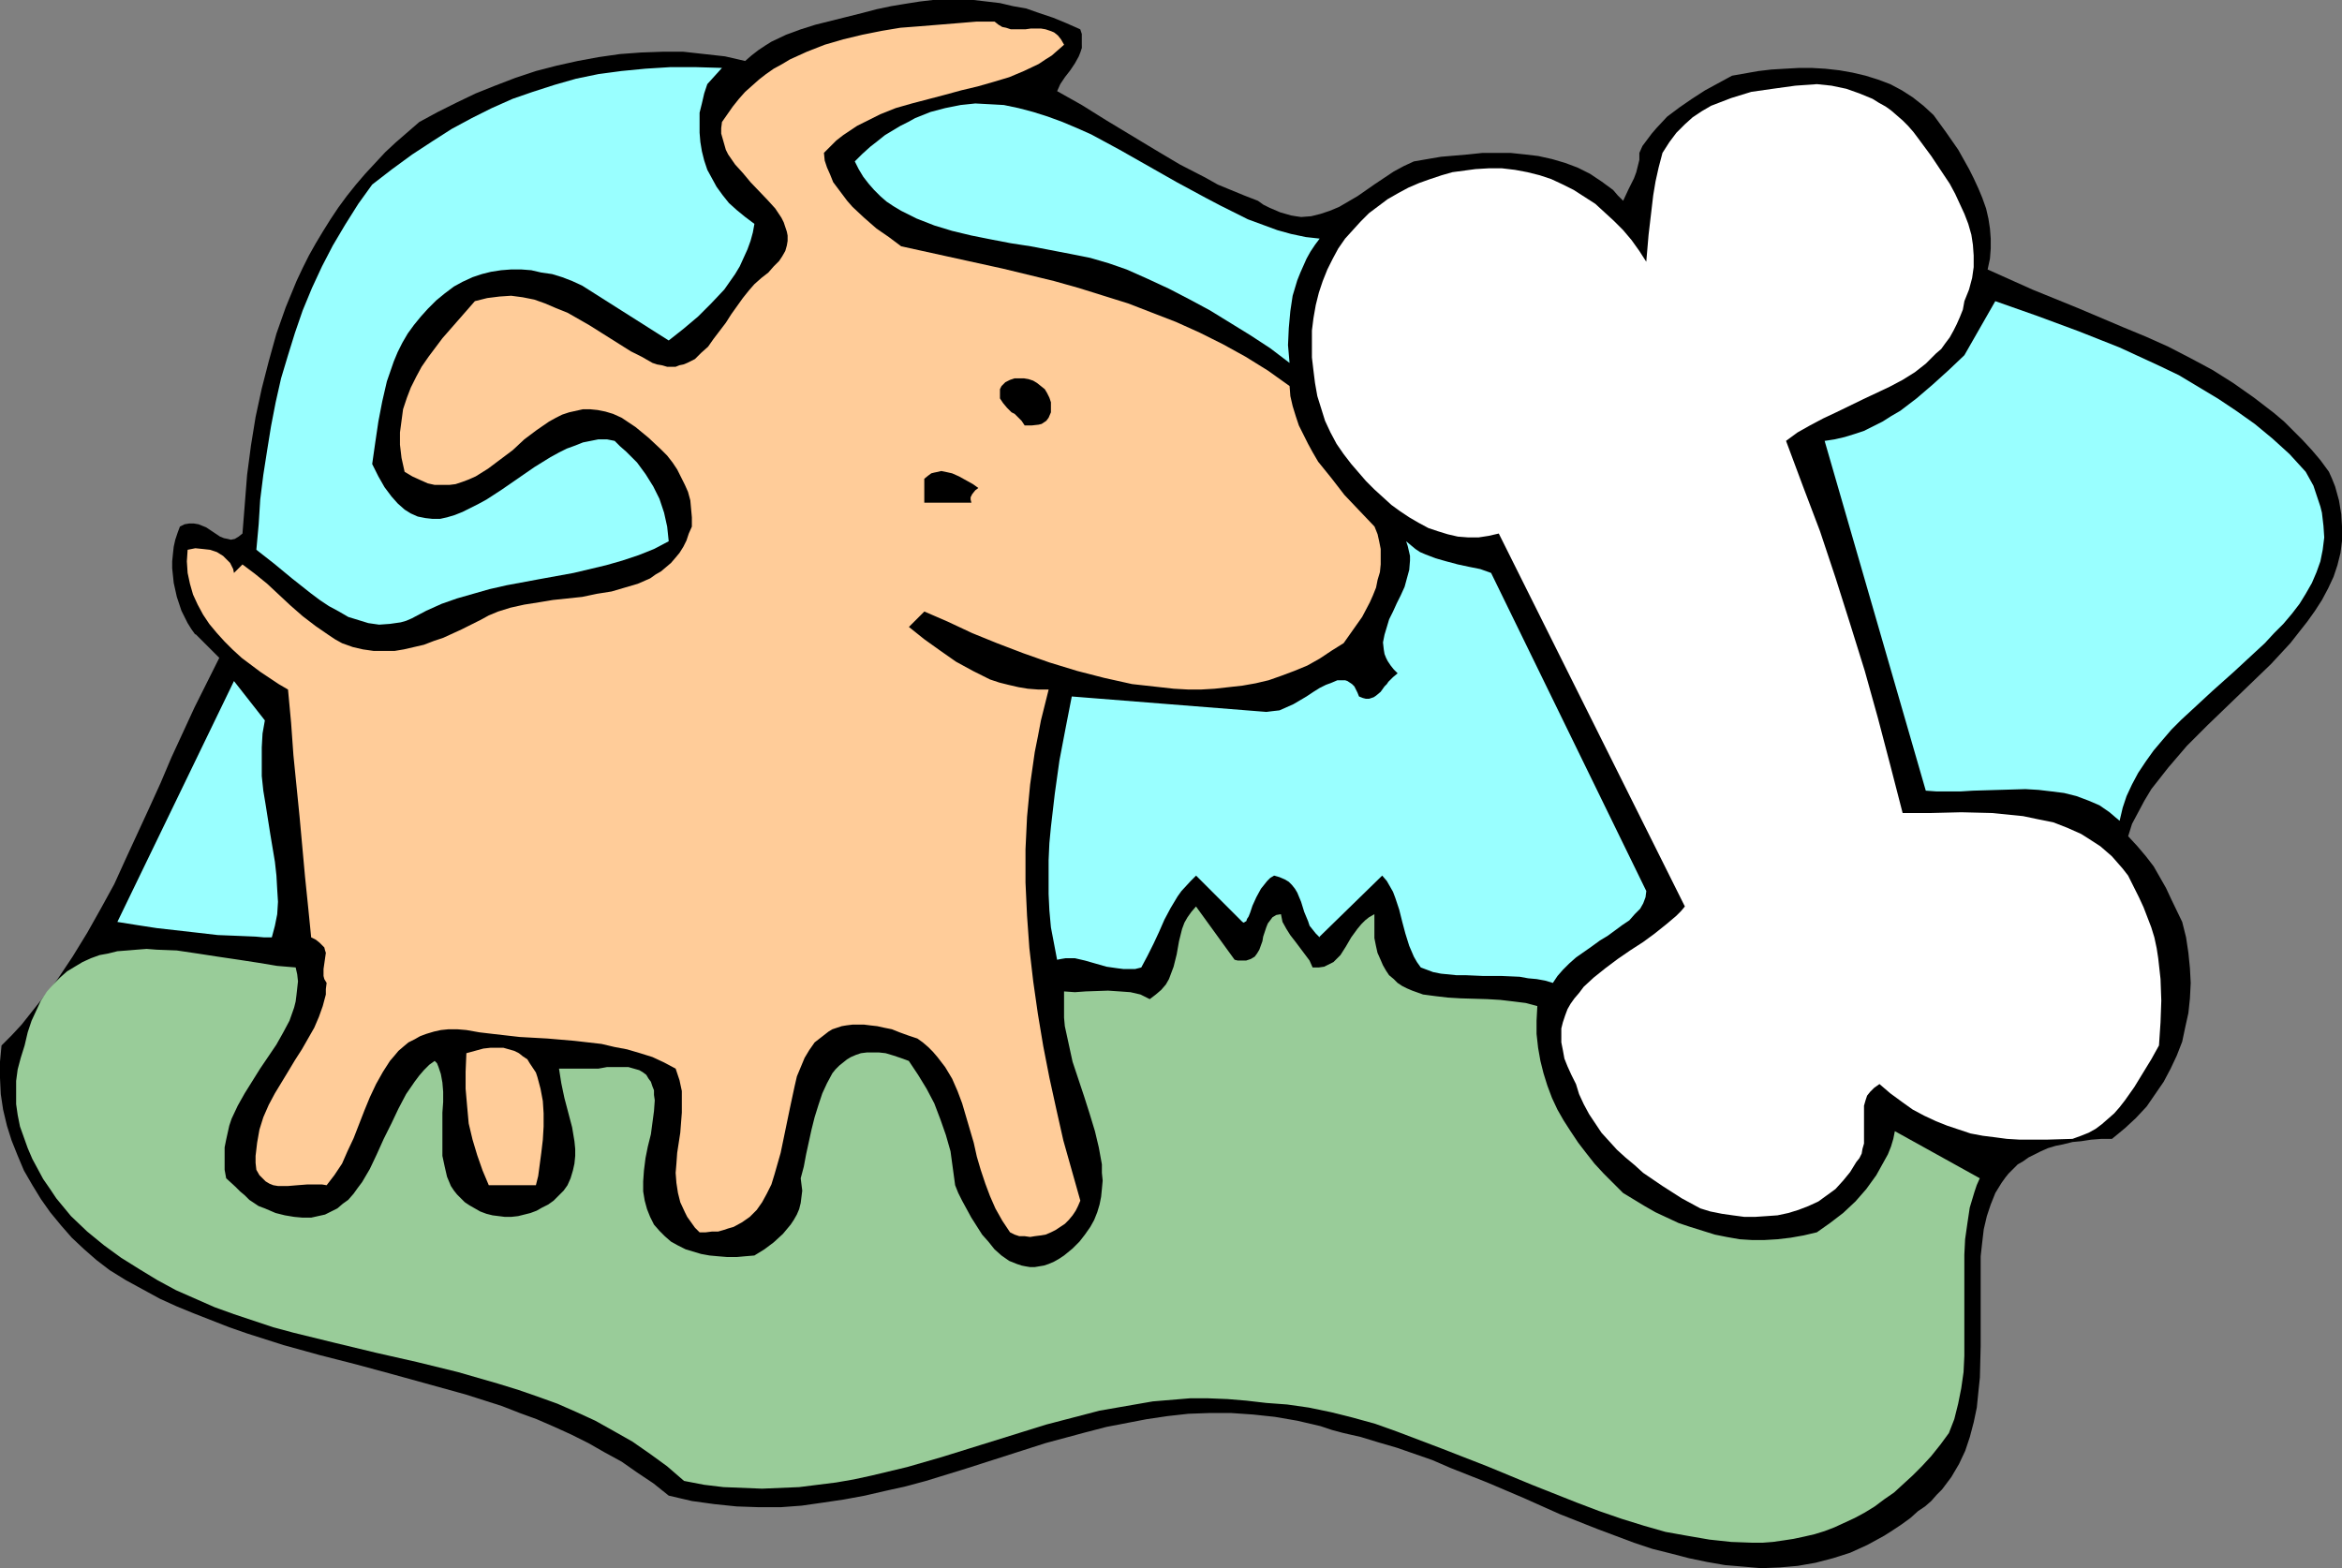 <?xml version="1.0" encoding="UTF-8" standalone="no"?>
<svg
   version="1.0"
   width="129.681mm"
   height="86.845mm"
   id="svg12"
   sodipodi:docname="Dog with Bone 18.wmf"
   xmlns:inkscape="http://www.inkscape.org/namespaces/inkscape"
   xmlns:sodipodi="http://sodipodi.sourceforge.net/DTD/sodipodi-0.dtd"
   xmlns="http://www.w3.org/2000/svg"
   xmlns:svg="http://www.w3.org/2000/svg">
  <rect width="100%" height="100%" fill="#808080" stroke="none"/>
  <sodipodi:namedview
     id="namedview12"
     pagecolor="#ffffff"
     bordercolor="#000000"
     borderopacity="0.25"
     inkscape:showpageshadow="2"
     inkscape:pageopacity="0.0"
     inkscape:pagecheckerboard="0"
     inkscape:deskcolor="#d1d1d1"
     inkscape:document-units="mm" />
  <defs
     id="defs1">
    <pattern
       id="WMFhbasepattern"
       patternUnits="userSpaceOnUse"
       width="6"
       height="6"
       x="0"
       y="0" />
  </defs>
  <path
     style="fill:#000000;fill-opacity:1;fill-rule:evenodd;stroke:none"
     d="m 155.944,12.767 -4.202,-0.97 -4.363,-0.485 -4.363,-0.485 h -4.363 l -4.525,0.162 -4.363,0.323 -4.525,0.646 -4.363,0.808 -4.363,0.97 -4.363,1.131 -4.363,1.455 -4.202,1.616 -4.04,1.616 -4.04,1.939 -3.878,1.939 -3.878,2.101 -2.424,2.101 -2.424,2.101 -2.262,2.101 -2.101,2.263 -2.101,2.263 -1.939,2.263 -1.939,2.424 -1.778,2.424 -1.616,2.424 -1.616,2.586 -1.454,2.424 -1.454,2.586 -1.293,2.586 -1.293,2.747 -2.262,5.495 -1.939,5.495 -1.616,5.818 -1.454,5.656 -1.293,5.98 -0.97,5.98 -0.808,6.141 -0.485,6.141 -0.485,6.141 -0.808,0.646 -0.808,0.485 -0.808,0.162 -0.646,-0.162 -0.808,-0.162 -0.808,-0.323 -1.454,-0.97 -1.454,-0.97 -0.808,-0.323 -0.808,-0.323 -0.97,-0.162 h -0.97 l -0.97,0.162 -0.97,0.485 -0.485,1.293 -0.485,1.455 -0.323,1.455 -0.162,1.455 -0.162,1.616 v 1.455 l 0.323,3.071 0.323,1.455 0.323,1.455 0.485,1.455 0.485,1.455 0.646,1.293 0.646,1.293 0.808,1.293 0.808,1.131 v -0.162 l 5.01,5.01 -2.586,5.172 -2.586,5.172 -4.848,10.505 -2.262,5.333 -2.424,5.333 -4.848,10.505 -2.424,5.333 -2.747,5.01 -2.909,5.172 -3.07,5.01 -3.232,4.848 -3.717,4.687 -3.717,4.687 -2.101,2.263 -2.101,2.101 L 0,222.217 v 3.394 l 0.162,3.394 0.485,3.232 0.808,3.394 0.97,3.071 1.293,3.232 1.293,3.071 1.778,3.071 1.778,2.909 1.939,2.747 2.262,2.747 2.262,2.586 2.586,2.424 2.586,2.263 2.747,2.101 3.394,2.101 3.555,1.939 3.555,1.939 3.555,1.616 3.555,1.455 3.717,1.455 3.717,1.455 3.717,1.293 7.595,2.424 7.595,2.101 7.595,1.939 7.757,2.101 7.595,2.101 7.595,2.101 7.595,2.424 3.717,1.455 3.555,1.293 3.717,1.616 3.555,1.616 3.555,1.778 3.394,1.939 3.555,1.939 3.232,2.263 3.394,2.263 3.232,2.586 4.848,1.131 4.686,0.646 4.686,0.485 4.686,0.162 h 4.525 l 4.363,-0.323 4.525,-0.646 4.363,-0.646 4.363,-0.808 4.202,-0.97 4.363,-0.97 4.202,-1.131 8.403,-2.586 16.645,-5.333 8.403,-2.263 4.363,-1.131 4.202,-0.808 4.202,-0.808 4.363,-0.646 4.363,-0.485 4.525,-0.162 h 4.363 l 4.686,0.323 4.525,0.485 4.686,0.808 4.848,1.131 2.424,0.808 2.424,0.646 3.555,0.808 3.717,1.131 3.878,1.131 3.717,1.293 3.717,1.293 3.717,1.616 7.757,3.071 7.595,3.232 7.595,3.394 7.757,3.071 3.878,1.455 3.878,1.455 3.878,1.293 3.878,0.97 3.717,0.97 3.878,0.808 3.717,0.646 3.878,0.323 3.717,0.323 3.878,-0.162 3.717,-0.323 3.717,-0.646 3.717,-0.97 3.555,-1.131 3.555,-1.616 1.778,-0.97 1.778,-0.97 1.778,-1.131 1.939,-1.293 1.778,-1.293 1.616,-1.455 1.454,-0.97 1.293,-1.131 1.131,-1.293 1.131,-1.131 0.97,-1.293 0.97,-1.293 1.616,-2.747 1.293,-2.747 0.97,-2.909 0.808,-3.071 0.646,-3.071 0.323,-3.232 0.323,-3.071 0.162,-6.626 v -6.464 -3.071 -6.303 -2.909 l 0.323,-2.909 0.323,-2.747 0.646,-2.747 0.808,-2.424 0.97,-2.424 1.293,-2.101 0.808,-1.131 0.646,-0.808 1.939,-1.939 1.131,-0.646 1.131,-0.808 1.293,-0.646 1.293,-0.646 1.454,-0.646 1.616,-0.485 1.616,-0.323 1.939,-0.485 1.778,-0.162 2.101,-0.323 2.101,-0.162 h 2.262 l 2.747,-2.263 2.262,-2.101 2.262,-2.424 1.778,-2.586 1.778,-2.586 1.454,-2.747 1.293,-2.747 1.131,-2.909 0.646,-3.071 0.646,-2.909 0.323,-3.071 0.162,-3.232 -0.162,-3.071 -0.323,-3.232 -0.485,-3.232 -0.808,-3.232 -2.262,-4.687 -1.131,-2.424 -1.293,-2.263 -1.293,-2.263 -1.616,-2.101 -1.778,-2.101 -1.939,-2.101 0.808,-2.586 1.293,-2.424 1.293,-2.424 1.454,-2.424 1.778,-2.263 1.778,-2.263 1.939,-2.263 1.939,-2.263 4.363,-4.364 4.363,-4.202 4.525,-4.364 4.363,-4.202 4.04,-4.364 1.778,-2.263 1.778,-2.263 1.616,-2.263 1.454,-2.263 1.293,-2.424 1.131,-2.424 0.808,-2.424 0.646,-2.586 0.323,-2.586 v -2.747 l -0.162,-2.747 -0.485,-2.909 -0.808,-2.909 -0.646,-1.616 -0.646,-1.455 -1.778,-2.424 -1.778,-2.101 -1.939,-2.101 -1.939,-1.939 -1.939,-1.939 -2.101,-1.778 -4.202,-3.232 -4.363,-3.071 -4.363,-2.747 -4.525,-2.424 -4.686,-2.424 -4.686,-2.101 -4.686,-1.939 -9.534,-4.04 -9.534,-3.879 -4.686,-2.101 -4.686,-2.101 0.485,-2.263 0.162,-2.101 v -2.101 l -0.162,-2.101 -0.323,-2.101 -0.485,-2.101 -0.808,-2.263 -0.808,-1.939 -0.97,-2.101 -0.97,-1.939 -2.262,-4.04 -2.586,-3.717 -2.586,-3.555 -2.101,-1.939 -2.262,-1.778 -2.262,-1.455 -2.424,-1.293 -2.586,-0.97 -2.586,-0.808 -2.747,-0.646 -2.747,-0.485 -2.909,-0.323 -2.747,-0.162 h -2.909 l -2.909,0.162 -2.747,0.162 -2.747,0.323 -2.747,0.485 -2.747,0.485 -5.656,3.071 -2.747,1.778 -2.586,1.778 -2.586,1.939 -2.262,2.424 -0.97,1.131 -0.97,1.293 -0.97,1.293 -0.646,1.455 v 1.455 l -0.323,1.293 -0.323,1.293 -0.485,1.293 -1.131,2.263 -1.131,2.424 -1.131,-1.131 -0.97,-1.131 -2.424,-1.778 -2.424,-1.616 -2.586,-1.293 -2.586,-0.97 -2.747,-0.808 -2.909,-0.646 -2.747,-0.323 -3.07,-0.323 h -2.909 -2.909 l -3.07,0.323 -5.656,0.485 -5.656,0.97 -2.101,0.97 -2.101,1.131 -3.878,2.586 -3.717,2.586 -1.939,1.131 -1.939,1.131 -1.939,0.808 -1.939,0.646 -1.939,0.485 -2.101,0.162 -1.131,-0.162 -0.97,-0.162 -1.131,-0.323 -1.131,-0.323 -1.131,-0.485 -1.131,-0.485 -1.293,-0.646 -1.131,-0.808 -2.909,-1.131 -2.747,-1.131 -2.747,-1.131 -2.586,-1.455 -5.333,-2.747 -5.171,-3.071 -10.181,-6.141 -5.171,-3.232 -5.171,-2.909 0.646,-1.455 0.97,-1.455 1.131,-1.455 0.97,-1.455 0.808,-1.455 0.323,-0.808 0.323,-0.97 V 9.212 8.242 7.111 l -0.323,-0.97 -2.909,-1.293 -2.747,-1.131 -2.909,-0.97 -2.747,-0.97 -2.747,-0.485 -2.747,-0.646 L 206.525,0.323 203.777,0 h -2.747 -2.909 -2.909 l -2.747,0.323 -3.07,0.485 -2.909,0.485 -3.07,0.646 -3.07,0.808 -6.464,1.616 -3.232,0.808 -3.07,0.97 -3.07,1.131 -3.07,1.455 -1.293,0.808 -1.454,0.97 -1.454,1.131 z"
     id="path1" />
  <path
     style="fill:#ffcc99;fill-opacity:1;fill-rule:evenodd;stroke:none"
     d="m 151.096,25.535 -0.162,1.293 v 1.131 l 0.323,1.131 0.323,1.131 0.323,1.131 0.485,0.97 1.454,2.101 1.616,1.778 1.616,1.939 3.555,3.717 1.616,1.778 1.293,1.939 0.485,0.97 0.323,0.97 0.323,0.97 0.162,0.808 v 1.131 l -0.162,0.97 -0.323,1.131 -0.646,1.131 -0.646,0.97 -1.131,1.131 -1.131,1.293 -1.454,1.131 -1.454,1.293 -1.131,1.293 -1.293,1.616 -2.424,3.394 -1.131,1.778 -2.586,3.394 -1.131,1.616 -1.454,1.293 -1.293,1.293 -1.616,0.808 -0.808,0.323 -0.808,0.162 -0.808,0.323 h -0.97 -0.808 l -1.131,-0.323 -0.97,-0.162 -0.97,-0.323 -2.262,-1.293 -2.262,-1.131 -4.363,-2.747 -4.363,-2.747 -2.262,-1.293 -2.262,-1.293 -2.424,-0.97 -2.262,-0.97 -2.262,-0.808 -2.424,-0.485 -2.424,-0.323 -2.424,0.162 -2.586,0.323 -1.293,0.323 -1.293,0.323 -3.394,3.879 -3.394,3.879 -1.454,1.939 -1.454,1.939 -1.454,2.101 -1.131,2.101 -1.131,2.263 -0.808,2.101 -0.808,2.424 -0.323,2.424 -0.323,2.424 v 2.586 l 0.323,2.747 0.646,2.909 1.616,0.97 1.778,0.808 1.454,0.646 1.454,0.323 h 1.616 1.454 l 1.293,-0.162 1.454,-0.485 1.293,-0.485 1.454,-0.646 1.293,-0.808 1.293,-0.808 2.586,-1.939 2.586,-1.939 2.424,-2.263 2.586,-1.939 2.586,-1.778 1.454,-0.808 1.293,-0.646 1.454,-0.485 1.454,-0.323 1.454,-0.323 h 1.454 l 1.616,0.162 1.616,0.323 1.616,0.485 1.778,0.808 2.909,1.939 2.747,2.263 2.586,2.424 1.293,1.293 1.131,1.455 0.97,1.455 0.808,1.616 0.808,1.616 0.646,1.455 0.485,1.778 0.162,1.778 0.162,1.778 v 1.939 l -0.646,1.455 -0.485,1.455 -0.646,1.293 -0.808,1.293 -0.808,0.97 -0.97,1.131 -2.101,1.778 -1.131,0.646 -1.131,0.808 -2.586,1.131 -2.747,0.808 -2.747,0.808 -3.07,0.485 -3.07,0.646 -6.141,0.646 -2.909,0.485 -3.07,0.485 -2.909,0.646 -2.586,0.808 -1.939,0.808 -1.778,0.97 -3.878,1.939 -3.878,1.778 -1.939,0.646 -2.101,0.808 -2.101,0.485 -2.101,0.485 -1.939,0.323 h -2.262 -2.101 l -2.262,-0.323 -2.101,-0.485 -2.262,-0.808 -1.454,-0.808 -1.454,-0.97 -2.586,-1.778 -2.747,-2.101 -2.586,-2.263 -4.848,-4.525 -2.586,-2.101 -2.586,-1.939 -1.778,1.778 -0.162,-0.808 -0.323,-0.646 -0.323,-0.646 -0.485,-0.485 -0.97,-0.97 -1.293,-0.808 -1.454,-0.485 -1.454,-0.162 -1.616,-0.162 -1.616,0.323 -0.162,2.424 0.162,2.424 0.485,2.263 0.646,2.263 0.97,2.101 1.131,2.101 1.293,1.939 1.616,1.939 1.616,1.778 1.616,1.616 1.939,1.778 3.878,2.909 1.939,1.293 1.939,1.293 1.939,1.131 0.646,6.949 0.485,6.788 0.646,6.464 0.646,6.464 1.131,12.444 0.646,6.303 0.646,6.464 0.97,0.485 0.808,0.646 0.485,0.485 0.485,0.485 0.162,0.646 0.162,0.485 -0.162,1.131 -0.162,1.131 -0.162,1.131 v 0.646 0.808 l 0.162,0.646 0.485,0.808 -0.162,1.293 v 1.131 l -0.646,2.424 -0.808,2.263 -0.97,2.263 -1.293,2.263 -1.293,2.263 -1.454,2.263 -1.454,2.424 -2.747,4.525 -1.293,2.424 -1.131,2.586 -0.808,2.586 -0.485,2.747 -0.323,2.747 v 1.455 l 0.162,1.455 0.646,1.131 0.646,0.646 0.646,0.646 0.808,0.485 0.808,0.323 0.97,0.162 h 2.101 l 1.939,-0.162 2.101,-0.162 h 2.101 0.97 l 0.97,0.162 1.616,-2.101 1.616,-2.424 1.131,-2.586 1.293,-2.747 2.262,-5.818 1.131,-2.747 1.293,-2.747 1.454,-2.586 1.454,-2.263 0.97,-1.131 0.808,-0.97 1.131,-0.97 0.97,-0.808 1.293,-0.646 1.131,-0.646 1.293,-0.485 1.616,-0.485 1.454,-0.323 1.616,-0.162 h 1.778 l 1.939,0.162 2.747,0.485 2.747,0.323 5.656,0.646 5.818,0.323 5.656,0.485 5.656,0.646 2.747,0.646 2.586,0.485 2.747,0.808 2.586,0.808 2.424,1.131 2.424,1.293 0.808,2.424 0.485,2.263 v 2.263 2.263 l -0.162,2.101 -0.162,2.101 -0.646,4.202 -0.162,2.263 -0.162,1.939 0.162,2.101 0.323,2.101 0.485,1.939 0.97,2.101 0.485,0.97 0.808,1.131 0.808,1.131 0.97,0.97 h 1.293 l 1.293,-0.162 h 1.293 l 1.131,-0.323 0.97,-0.323 1.131,-0.323 1.778,-0.97 1.616,-1.131 1.454,-1.455 1.131,-1.616 0.97,-1.778 0.97,-1.939 0.646,-2.101 0.646,-2.263 0.646,-2.263 0.97,-4.687 0.97,-4.687 0.97,-4.525 0.485,-2.101 0.808,-1.939 0.808,-1.939 0.97,-1.616 1.131,-1.616 1.454,-1.131 1.454,-1.131 0.808,-0.485 0.97,-0.323 0.97,-0.323 0.97,-0.162 1.293,-0.162 h 1.131 1.293 l 1.293,0.162 1.454,0.162 1.454,0.323 1.616,0.323 1.616,0.646 1.778,0.646 1.939,0.646 1.131,0.808 1.131,0.97 0.97,0.97 0.97,1.131 1.616,2.101 1.454,2.424 1.131,2.586 0.97,2.586 0.808,2.747 0.808,2.747 0.808,2.747 0.646,2.909 0.808,2.747 0.97,2.909 0.97,2.586 1.131,2.586 1.454,2.586 1.616,2.424 0.97,0.485 0.97,0.323 h 1.131 l 1.131,0.162 0.97,-0.162 1.293,-0.162 0.97,-0.162 1.131,-0.485 0.97,-0.485 0.97,-0.646 0.97,-0.646 0.808,-0.808 0.808,-0.97 0.646,-0.97 0.485,-0.97 0.485,-1.131 -1.778,-6.303 -1.778,-6.303 -1.454,-6.464 -1.454,-6.626 -1.293,-6.626 -1.131,-6.788 -0.97,-6.788 -0.808,-6.949 -0.485,-6.788 -0.323,-6.949 v -6.949 l 0.323,-6.788 0.646,-6.788 0.97,-6.788 0.646,-3.232 0.646,-3.394 0.808,-3.232 0.808,-3.232 h -2.262 l -2.101,-0.162 -1.939,-0.323 -2.101,-0.485 -1.939,-0.485 -1.939,-0.646 -3.555,-1.778 -3.555,-1.939 -3.232,-2.263 -3.394,-2.424 -3.232,-2.586 3.232,-3.232 4.848,2.101 5.171,2.424 5.171,2.101 5.494,2.101 5.494,1.939 5.818,1.778 5.656,1.455 5.818,1.293 2.909,0.323 2.909,0.323 2.909,0.323 2.909,0.162 h 2.909 l 2.747,-0.162 2.909,-0.323 2.909,-0.323 2.747,-0.485 2.747,-0.646 2.747,-0.97 2.586,-0.97 2.747,-1.131 2.586,-1.455 2.424,-1.616 2.586,-1.616 1.939,-2.747 1.939,-2.747 1.616,-3.071 0.646,-1.455 0.646,-1.616 0.323,-1.616 0.485,-1.616 0.162,-1.616 v -1.616 -1.616 l -0.323,-1.616 -0.323,-1.455 -0.646,-1.616 -3.232,-3.394 -3.07,-3.232 -2.747,-3.555 -2.747,-3.394 -1.131,-1.939 -0.97,-1.778 -0.97,-1.939 -0.97,-1.939 -0.646,-1.939 -0.646,-2.101 -0.485,-2.101 -0.162,-2.101 -4.525,-3.232 -4.686,-2.909 -4.686,-2.586 -4.848,-2.424 -5.01,-2.263 -5.01,-1.939 -5.01,-1.939 -5.171,-1.616 -5.171,-1.616 -5.171,-1.455 -10.666,-2.586 -21.331,-4.687 -2.586,-1.939 -2.586,-1.778 -2.586,-2.263 -2.424,-2.263 -1.131,-1.293 -0.97,-1.293 -0.97,-1.293 -0.97,-1.293 -0.646,-1.616 -0.646,-1.455 -0.485,-1.455 -0.162,-1.616 1.293,-1.293 1.293,-1.293 1.454,-1.131 1.454,-0.97 1.454,-0.97 1.616,-0.808 3.232,-1.616 3.232,-1.293 3.394,-0.97 6.787,-1.778 3.555,-0.97 3.394,-0.808 3.394,-0.97 3.232,-0.97 3.07,-1.293 3.07,-1.455 1.454,-0.97 1.293,-0.808 1.293,-1.131 1.293,-1.131 -0.646,-1.131 -0.646,-0.808 -0.808,-0.646 -0.808,-0.323 -0.97,-0.323 -0.97,-0.162 h -2.101 l -1.131,0.162 h -0.97 -2.101 l -0.97,-0.323 -0.808,-0.162 -0.808,-0.485 -0.808,-0.646 h -3.717 l -3.878,0.323 -7.918,0.646 -4.202,0.323 -3.878,0.646 -4.04,0.808 -4.04,0.97 -3.878,1.131 -3.717,1.455 -3.555,1.616 -1.616,0.97 -1.778,0.97 -1.616,1.131 -1.454,1.131 -1.454,1.293 -1.454,1.293 -1.293,1.455 -1.293,1.616 -1.131,1.616 z"
     id="path2" />
  <path
     style="fill:#99ffff;fill-opacity:1;fill-rule:evenodd;stroke:none"
     d="m 77.891,38.625 -2.909,4.04 -2.747,4.364 -2.586,4.364 -2.262,4.364 -2.101,4.525 -1.939,4.687 -1.616,4.687 -1.454,4.687 -1.454,4.848 -1.131,5.01 -0.97,5.01 -0.808,5.01 -0.808,5.172 -0.646,5.172 -0.323,5.172 -0.485,5.333 3.717,2.909 3.717,3.071 3.878,3.071 1.939,1.455 1.939,1.293 2.101,1.131 1.939,1.131 2.101,0.646 2.101,0.646 2.262,0.323 2.262,-0.162 2.262,-0.323 1.131,-0.323 1.131,-0.485 3.07,-1.616 3.232,-1.455 3.232,-1.131 3.394,-0.97 3.394,-0.97 3.555,-0.808 6.949,-1.293 7.11,-1.293 3.394,-0.808 3.394,-0.808 3.394,-0.97 3.394,-1.131 3.232,-1.293 3.07,-1.616 -0.323,-3.071 -0.646,-2.909 -0.97,-2.909 -1.293,-2.586 -1.616,-2.586 -1.778,-2.424 -2.262,-2.263 -1.293,-1.131 -1.131,-1.131 -1.616,-0.323 h -1.778 l -1.616,0.323 -1.616,0.323 -1.616,0.646 -1.778,0.646 -1.616,0.808 -1.778,0.97 -3.394,2.101 -6.787,4.687 -3.232,2.101 -1.778,0.97 -1.616,0.808 -1.616,0.808 -1.616,0.646 -1.616,0.485 -1.454,0.323 h -1.616 l -1.454,-0.162 -1.616,-0.323 -1.454,-0.646 -1.293,-0.808 -1.454,-1.293 -1.293,-1.455 -1.454,-1.939 -0.646,-1.131 -0.646,-1.131 -0.646,-1.293 -0.646,-1.293 0.646,-4.525 0.646,-4.364 0.808,-4.202 0.97,-4.202 1.454,-4.202 0.808,-1.939 0.97,-1.939 1.131,-1.939 1.293,-1.778 1.454,-1.778 1.454,-1.616 1.778,-1.778 1.778,-1.455 1.939,-1.455 1.778,-0.97 2.101,-0.97 1.939,-0.646 1.939,-0.485 2.101,-0.323 2.101,-0.162 h 2.101 l 2.101,0.162 2.101,0.485 2.262,0.323 2.101,0.646 2.101,0.808 2.101,0.97 18.099,11.474 3.07,-2.424 3.07,-2.586 2.747,-2.747 2.747,-2.909 1.131,-1.616 1.131,-1.616 0.97,-1.616 0.808,-1.778 0.808,-1.778 0.646,-1.778 0.485,-1.778 0.323,-1.778 -1.939,-1.455 -1.778,-1.455 -1.616,-1.455 -1.293,-1.616 -1.293,-1.778 -0.97,-1.778 -0.97,-1.778 -0.646,-1.939 -0.485,-1.939 -0.323,-1.939 -0.162,-1.939 v -2.101 -2.101 l 0.485,-1.939 0.485,-2.101 0.646,-1.939 3.07,-3.394 -5.494,-0.162 h -5.333 l -5.171,0.323 -5.01,0.485 -4.848,0.646 -4.686,0.97 -4.525,1.293 -4.525,1.455 -4.202,1.455 -4.363,1.939 -4.202,2.101 -4.202,2.263 -4.04,2.586 -4.202,2.747 -4.202,3.071 z"
     id="path3" />
  <path
     style="fill:#ffffff;fill-opacity:1;fill-rule:evenodd;stroke:none"
     d="m 347.924,31.999 -0.808,3.071 -0.646,2.909 -0.485,2.909 -0.323,2.747 -0.646,5.495 -0.485,5.656 -1.454,-2.263 -1.616,-2.263 -1.778,-2.101 -1.939,-1.939 -1.939,-1.778 -1.939,-1.778 -2.262,-1.455 -2.262,-1.455 -2.262,-1.131 -2.424,-1.131 -2.424,-0.808 -2.586,-0.646 -2.586,-0.485 -2.747,-0.323 h -2.747 l -2.747,0.162 -2.424,0.323 -2.424,0.323 -2.262,0.646 -2.424,0.808 -2.262,0.808 -2.262,0.97 -2.101,1.131 -2.262,1.293 -1.939,1.455 -1.939,1.455 -1.778,1.778 -1.616,1.778 -1.616,1.778 -1.454,2.101 -1.131,2.101 -1.131,2.263 -0.97,2.424 -0.808,2.424 -0.646,2.586 -0.485,2.747 -0.323,2.586 v 2.747 2.909 l 0.323,2.747 0.323,2.586 0.485,2.747 0.808,2.586 0.808,2.586 1.131,2.424 1.293,2.424 1.454,2.101 1.616,2.101 3.07,3.555 1.778,1.778 3.555,3.232 1.778,1.293 1.939,1.293 1.939,1.131 2.101,1.131 1.939,0.646 2.101,0.646 2.101,0.485 2.101,0.162 h 2.262 l 2.101,-0.323 2.101,-0.485 38.946,78.059 -0.808,0.97 -0.97,0.97 -2.101,1.778 -2.424,1.939 -2.424,1.778 -2.747,1.778 -2.586,1.778 -2.586,1.939 -2.424,1.939 -2.101,1.939 -0.97,1.293 -0.97,1.131 -0.808,1.131 -0.646,1.131 -0.485,1.293 -0.485,1.455 -0.323,1.293 v 1.455 1.455 l 0.323,1.616 0.323,1.778 0.646,1.616 0.808,1.778 0.97,1.939 0.646,2.101 0.97,2.101 1.131,2.101 1.293,1.939 1.293,1.939 1.616,1.778 1.616,1.778 1.778,1.616 1.939,1.616 1.778,1.616 4.04,2.747 4.04,2.586 3.878,2.101 2.101,0.646 2.424,0.485 2.262,0.323 2.424,0.323 h 2.262 l 2.424,-0.162 2.262,-0.162 2.262,-0.485 2.101,-0.646 2.101,-0.808 2.101,-0.97 1.778,-1.293 1.778,-1.293 1.616,-1.778 1.454,-1.778 1.293,-2.101 0.646,-0.808 0.485,-0.97 0.162,-0.97 0.323,-1.131 v -2.263 -1.131 -3.394 -1.131 l 0.323,-1.131 0.323,-0.97 0.646,-0.808 0.808,-0.808 1.131,-0.808 2.262,1.939 2.424,1.778 2.262,1.616 2.424,1.293 2.424,1.131 2.424,0.97 2.424,0.808 2.424,0.808 2.586,0.485 2.586,0.323 2.424,0.323 2.747,0.162 h 2.747 2.747 l 5.494,-0.162 1.778,-0.646 1.616,-0.646 1.454,-0.808 1.293,-0.97 1.293,-1.131 1.293,-1.131 1.131,-1.293 1.131,-1.455 1.939,-2.747 1.778,-2.909 1.778,-2.909 1.616,-2.909 0.323,-4.848 0.162,-4.525 -0.162,-4.525 -0.485,-4.364 -0.323,-2.101 -0.485,-2.263 -0.646,-2.101 -0.808,-2.101 -0.808,-2.101 -0.97,-2.101 -1.131,-2.263 -1.131,-2.263 -1.131,-1.455 -2.262,-2.586 -2.424,-2.101 -2.747,-1.778 -1.293,-0.808 -2.909,-1.293 -2.909,-1.131 -3.232,-0.646 -3.07,-0.646 -3.232,-0.323 -3.232,-0.323 -6.464,-0.162 -6.464,0.162 h -2.909 -2.909 l -2.586,-10.02 -2.586,-9.858 -2.747,-9.858 -3.07,-9.858 -3.07,-9.697 -3.232,-9.697 -3.555,-9.374 -3.555,-9.535 2.424,-1.778 2.586,-1.455 2.747,-1.455 2.747,-1.293 5.656,-2.747 5.494,-2.586 2.747,-1.455 2.586,-1.616 2.262,-1.778 2.101,-2.101 1.131,-0.97 0.808,-1.131 0.97,-1.293 0.808,-1.455 0.646,-1.293 0.646,-1.455 0.646,-1.616 0.323,-1.778 0.97,-2.424 0.646,-2.424 0.323,-2.263 v -2.424 l -0.162,-2.263 -0.323,-2.101 -0.646,-2.263 -0.808,-2.101 -0.97,-2.101 -0.97,-2.101 -1.131,-2.101 -1.293,-1.939 -2.586,-3.879 -2.747,-3.717 -0.97,-1.293 -1.131,-1.293 -1.131,-1.131 -2.424,-2.101 -1.131,-0.808 -1.454,-0.808 -1.293,-0.808 -2.747,-1.131 -2.747,-0.97 -3.07,-0.646 -3.07,-0.323 -4.525,0.323 -4.686,0.646 -4.525,0.646 -2.101,0.646 -2.101,0.646 -2.101,0.808 -2.101,0.808 -1.939,1.131 -1.939,1.293 -1.616,1.455 -1.778,1.778 -1.454,1.939 z"
     id="path4" />
  <path
     style="fill:#99ffff;fill-opacity:1;fill-rule:evenodd;stroke:none"
     d="m 178.891,33.777 0.808,1.616 0.97,1.616 1.131,1.455 1.131,1.293 1.293,1.293 1.293,1.131 1.454,0.97 1.616,0.97 1.616,0.808 1.616,0.808 3.717,1.455 3.717,1.131 4.04,0.97 4.04,0.808 4.202,0.808 4.202,0.646 4.202,0.808 4.202,0.808 4.04,0.808 3.878,1.131 3.717,1.293 4.363,1.939 4.525,2.101 4.363,2.263 4.202,2.263 4.202,2.586 4.202,2.586 4.202,2.747 4.04,3.071 -0.323,-3.717 0.162,-3.555 0.323,-3.555 0.485,-3.232 0.97,-3.232 0.646,-1.616 0.646,-1.455 0.646,-1.455 0.808,-1.455 0.97,-1.455 0.97,-1.293 -2.909,-0.323 -3.07,-0.646 -2.909,-0.808 -3.07,-1.131 -3.07,-1.131 -2.909,-1.455 -2.909,-1.455 -3.07,-1.616 -5.979,-3.232 -5.979,-3.394 -5.979,-3.394 -5.979,-3.232 -2.909,-1.293 -3.07,-1.293 -3.07,-1.131 -3.07,-0.97 -3.07,-0.808 -3.07,-0.646 -2.909,-0.162 -3.07,-0.162 -3.07,0.323 -3.232,0.646 -3.07,0.808 -3.232,1.293 -1.454,0.808 -1.616,0.808 -1.616,0.97 -1.616,0.97 -1.616,1.293 -1.454,1.131 -1.616,1.455 z"
     id="path5" />
  <path
     style="fill:#99ffff;fill-opacity:1;fill-rule:evenodd;stroke:none"
     d="m 411.11,74.342 -3.232,3.071 -3.394,3.071 -3.394,2.909 -3.394,2.586 -1.939,1.131 -1.778,1.131 -1.939,0.97 -1.939,0.97 -1.939,0.646 -2.101,0.646 -2.101,0.485 -2.101,0.323 21.17,73.21 2.262,0.162 h 5.01 l 2.586,-0.162 5.494,-0.162 5.494,-0.162 2.747,0.162 2.747,0.323 2.586,0.323 2.586,0.646 2.586,0.97 2.262,0.97 2.101,1.455 1.131,0.97 0.97,0.808 0.646,-2.747 0.808,-2.424 1.131,-2.424 1.293,-2.424 1.616,-2.424 1.616,-2.263 1.778,-2.101 1.939,-2.263 2.101,-2.101 2.101,-1.939 4.363,-4.04 4.525,-4.04 4.363,-4.04 2.101,-1.939 1.939,-2.101 1.939,-1.939 1.778,-2.101 1.616,-2.101 1.293,-2.101 1.293,-2.263 0.97,-2.263 0.808,-2.263 0.485,-2.424 0.323,-2.586 -0.162,-2.424 -0.323,-2.747 -0.323,-1.293 -0.97,-2.909 -0.485,-1.455 -0.808,-1.455 -0.808,-1.455 -3.394,-3.717 -3.555,-3.232 -3.717,-3.071 -3.878,-2.747 -3.878,-2.586 -4.04,-2.424 -4.04,-2.424 -4.04,-1.939 -4.202,-1.939 -4.202,-1.939 -8.565,-3.394 -8.726,-3.232 -8.726,-3.071 z"
     id="path6" />
  <path
     style="fill:#000000;fill-opacity:1;fill-rule:evenodd;stroke:none"
     d="m 209.595,80.806 -0.323,0.646 v 0.646 0.646 0.646 l 0.323,0.485 0.323,0.485 0.808,0.97 0.97,0.97 0.646,0.323 0.485,0.485 0.97,0.97 0.646,0.97 h 1.454 l 1.454,-0.162 0.646,-0.162 0.485,-0.323 0.485,-0.323 0.485,-0.646 0.485,-1.131 v -1.131 -0.97 l -0.323,-0.97 -0.485,-0.97 -0.485,-0.808 -0.808,-0.646 -0.808,-0.646 -0.808,-0.485 -0.97,-0.323 -0.97,-0.162 h -0.97 -0.97 l -0.97,0.323 -0.97,0.485 z"
     id="path7" />
  <path
     style="fill:#000000;fill-opacity:1;fill-rule:evenodd;stroke:none"
     d="m 193.435,100.2 v 5.01 h 9.858 l -0.162,-0.646 v -0.485 l 0.162,-0.323 0.162,-0.323 0.646,-0.808 0.646,-0.485 -1.131,-0.808 -1.454,-0.808 -1.454,-0.808 -1.454,-0.646 -1.454,-0.323 -0.808,-0.162 -0.646,0.162 -0.808,0.162 -0.646,0.162 -0.646,0.485 z"
     id="path8" />
  <path
     style="fill:#99ffff;fill-opacity:1;fill-rule:evenodd;stroke:none"
     d="m 292.496,140.926 -0.97,0.808 -0.97,0.97 -0.323,0.485 -0.485,0.485 -0.808,1.131 -0.97,0.808 -0.485,0.323 -0.485,0.162 -0.485,0.162 h -0.646 l -0.646,-0.162 -0.808,-0.323 -0.323,-0.808 -0.323,-0.646 -0.323,-0.646 -0.485,-0.485 -0.485,-0.323 -0.485,-0.323 -0.485,-0.162 h -0.485 -1.131 l -1.131,0.485 -1.293,0.485 -1.293,0.646 -1.293,0.808 -1.454,0.97 -2.747,1.616 -1.454,0.646 -1.454,0.646 -1.454,0.162 -1.293,0.162 -40.723,-3.232 -1.293,6.626 -1.293,6.788 -0.97,6.949 -0.808,6.949 -0.323,3.394 -0.162,3.555 v 3.555 3.555 l 0.162,3.394 0.323,3.555 0.646,3.394 0.646,3.394 0.808,-0.162 0.97,-0.162 h 0.97 0.97 l 2.101,0.485 2.262,0.646 2.262,0.646 2.262,0.323 1.293,0.162 h 1.131 1.293 l 1.293,-0.323 1.293,-2.424 1.293,-2.586 1.131,-2.424 1.131,-2.586 1.293,-2.424 1.454,-2.424 0.808,-1.131 1.939,-2.101 1.131,-1.131 9.696,9.697 0.323,0.162 0.162,-0.162 0.323,-0.162 0.162,-0.485 0.323,-0.485 0.323,-0.808 0.485,-1.455 0.808,-1.778 0.97,-1.778 0.646,-0.808 0.646,-0.808 0.646,-0.646 0.808,-0.485 1.131,0.323 1.131,0.485 0.808,0.485 0.646,0.646 0.646,0.808 0.485,0.808 0.808,1.939 0.646,2.101 0.808,1.939 0.323,0.97 0.646,0.808 0.646,0.808 0.808,0.808 v -0.162 l 13.09,-12.767 0.97,1.131 0.646,1.131 0.646,1.131 0.485,1.293 0.808,2.424 0.646,2.586 0.646,2.424 0.808,2.586 0.485,1.131 0.485,1.131 0.646,1.131 0.808,1.131 1.293,0.485 1.293,0.485 1.616,0.323 1.616,0.162 1.616,0.162 h 1.939 l 3.717,0.162 h 3.878 l 3.717,0.162 1.778,0.323 1.778,0.162 1.778,0.323 1.616,0.485 0.97,-1.455 1.131,-1.293 1.293,-1.293 1.454,-1.293 3.232,-2.263 1.778,-1.293 1.616,-0.97 3.07,-2.263 1.454,-0.97 1.131,-1.293 1.131,-1.131 0.646,-1.131 0.485,-1.293 0.162,-1.293 -32.482,-66.584 -2.262,-0.808 -2.424,-0.485 -2.262,-0.485 -2.424,-0.646 -2.262,-0.646 -2.101,-0.808 -1.131,-0.485 -0.97,-0.646 -0.97,-0.808 -0.97,-0.808 0.323,0.97 0.485,2.101 v 0.97 l -0.162,1.939 -0.485,1.778 -0.485,1.778 -0.808,1.778 -0.808,1.616 -0.808,1.778 -0.808,1.616 -0.485,1.616 -0.485,1.616 -0.323,1.616 0.162,1.455 0.162,0.97 0.323,0.808 0.323,0.646 0.646,0.97 0.646,0.808 z"
     id="path9" />
  <path
     style="fill:#99ffff;fill-opacity:1;fill-rule:evenodd;stroke:none"
     d="m 24.563,192.965 4.04,0.646 4.202,0.646 8.565,0.97 4.202,0.485 4.04,0.162 3.878,0.162 1.778,0.162 h 1.616 l 0.646,-2.424 0.485,-2.424 0.162,-2.586 -0.162,-2.586 -0.162,-2.909 -0.323,-2.909 -0.97,-5.818 -0.97,-6.141 -0.485,-2.909 -0.323,-3.071 v -3.071 -2.909 l 0.162,-2.909 0.485,-2.747 -6.464,-8.242 z"
     id="path10" />
  <path
     style="fill:#99cc99;fill-opacity:1;fill-rule:evenodd;stroke:none"
     d="m 240.622,209.126 -0.97,-0.485 -0.97,-0.485 -2.101,-0.485 -2.262,-0.162 -2.424,-0.162 -4.686,0.162 -2.262,0.162 -2.262,-0.162 v 1.778 1.939 1.778 l 0.162,1.778 0.808,3.717 0.808,3.717 2.424,7.273 1.131,3.555 1.131,3.717 0.808,3.394 0.646,3.555 v 1.778 l 0.162,1.616 -0.162,1.778 -0.162,1.616 -0.323,1.616 -0.485,1.616 -0.646,1.616 -0.808,1.455 -1.131,1.616 -1.131,1.455 -1.454,1.455 -1.778,1.455 -0.97,0.646 -1.131,0.646 -1.131,0.485 -0.97,0.323 -0.97,0.162 -0.97,0.162 h -0.97 l -0.97,-0.162 -0.808,-0.162 -0.97,-0.323 -1.616,-0.646 -1.616,-1.131 -1.454,-1.293 -1.293,-1.616 -1.293,-1.455 -1.131,-1.778 -1.131,-1.778 -0.97,-1.778 -0.97,-1.778 -0.808,-1.616 -0.646,-1.616 -0.485,-3.555 -0.485,-3.555 -0.97,-3.394 -1.131,-3.232 -1.293,-3.394 -1.616,-3.071 -1.778,-2.909 -1.939,-2.909 -1.778,-0.646 -1.454,-0.485 -1.616,-0.485 -1.454,-0.162 h -1.293 -1.131 l -1.293,0.162 -0.97,0.323 -1.131,0.485 -0.808,0.485 -0.808,0.646 -0.808,0.646 -0.808,0.808 -0.646,0.808 -1.131,2.101 -0.97,2.101 -0.808,2.424 -0.808,2.586 -0.646,2.586 -1.131,5.172 -0.485,2.586 -0.646,2.424 0.162,1.293 0.162,1.293 -0.162,1.293 -0.162,1.293 -0.323,1.293 -0.485,1.131 -0.646,1.131 -0.646,0.97 -1.616,1.939 -1.939,1.778 -1.939,1.455 -2.101,1.293 -1.939,0.162 -1.778,0.162 h -1.939 l -1.939,-0.162 -1.778,-0.162 -1.778,-0.323 -1.616,-0.485 -1.616,-0.485 -1.616,-0.808 -1.454,-0.808 -1.293,-1.131 -1.131,-1.131 -1.131,-1.293 -0.808,-1.616 -0.646,-1.616 -0.485,-1.778 -0.162,-0.97 -0.162,-0.97 v -2.101 l 0.162,-2.263 0.323,-2.586 0.485,-2.424 0.646,-2.586 0.323,-2.424 0.323,-2.424 0.162,-2.263 -0.162,-1.131 v -0.97 l -0.323,-0.808 -0.323,-0.97 -0.485,-0.646 -0.485,-0.808 -0.646,-0.485 -0.808,-0.485 -1.131,-0.323 -1.131,-0.323 h -1.293 -1.454 -1.778 l -1.778,0.323 h -8.242 l 0.485,3.071 0.646,3.071 0.808,3.071 0.808,3.071 0.485,2.909 0.162,1.616 v 1.455 l -0.162,1.616 -0.323,1.455 -0.485,1.616 -0.646,1.455 -0.808,1.131 -1.131,1.131 -0.97,0.97 -1.131,0.808 -1.293,0.646 -1.131,0.646 -1.293,0.485 -1.293,0.323 -1.293,0.323 -1.454,0.162 h -1.293 l -1.293,-0.162 -1.293,-0.162 -1.293,-0.323 -1.293,-0.485 -1.131,-0.646 -1.131,-0.646 -0.97,-0.646 -0.808,-0.808 -0.808,-0.808 -0.646,-0.808 -0.646,-0.97 -0.808,-1.939 -0.485,-2.101 -0.485,-2.263 v -2.263 -2.263 -4.525 l 0.162,-2.263 v -2.101 l -0.162,-1.939 -0.323,-1.778 -0.485,-1.455 -0.323,-0.808 -0.485,-0.485 -1.131,0.808 -1.131,1.131 -0.97,1.131 -0.97,1.293 -1.778,2.586 -1.616,3.071 -1.454,3.071 -0.808,1.616 -0.808,1.616 -1.454,3.232 -1.454,3.071 -1.616,2.747 -0.97,1.293 -0.808,1.131 -1.131,1.293 -1.131,0.808 -1.131,0.97 -1.293,0.646 -1.293,0.646 -1.454,0.323 -1.454,0.323 h -1.778 l -1.778,-0.162 -1.939,-0.323 -1.939,-0.485 -2.262,-0.97 -1.293,-0.485 -0.97,-0.646 -0.97,-0.646 -0.97,-0.97 -0.97,-0.808 -0.97,-0.97 -1.939,-1.778 -0.323,-1.778 v -1.616 -1.616 -1.455 l 0.323,-1.616 0.323,-1.455 0.323,-1.455 0.485,-1.455 1.293,-2.747 1.454,-2.586 1.616,-2.586 1.616,-2.586 3.394,-5.01 1.454,-2.586 1.293,-2.424 0.97,-2.747 0.323,-1.293 0.162,-1.293 0.162,-1.455 0.162,-1.455 -0.162,-1.455 -0.323,-1.455 -3.878,-0.323 -3.878,-0.646 -4.202,-0.646 -4.363,-0.646 -4.202,-0.646 -4.363,-0.646 -4.202,-0.162 -2.101,-0.162 -2.101,0.162 -1.939,0.162 -2.101,0.162 -1.939,0.485 -1.778,0.323 -1.778,0.646 -1.778,0.808 -1.616,0.97 -1.616,0.97 -1.454,1.293 -1.454,1.455 -1.293,1.455 -1.293,1.939 -0.97,2.101 -0.97,2.101 -0.808,2.424 -0.646,2.747 -0.808,2.586 -0.646,2.424 -0.323,2.424 v 2.424 2.424 l 0.323,2.263 0.485,2.424 0.808,2.263 0.808,2.263 0.97,2.263 1.131,2.101 1.131,2.101 1.454,2.101 1.293,1.939 3.07,3.717 3.394,3.232 3.555,2.909 3.555,2.586 3.878,2.424 3.717,2.263 3.878,2.101 4.04,1.778 4.04,1.778 4.04,1.455 8.242,2.747 4.202,1.131 8.565,2.101 8.726,2.101 8.565,1.939 8.565,2.101 8.403,2.424 4.202,1.293 4.202,1.455 4.04,1.455 4.04,1.778 3.878,1.778 4.04,2.263 3.717,2.101 3.717,2.586 3.555,2.586 3.555,3.071 4.202,0.808 4.04,0.485 4.04,0.162 4.04,0.162 3.878,-0.162 3.878,-0.162 3.878,-0.485 3.878,-0.485 3.717,-0.646 3.717,-0.808 7.434,-1.778 7.272,-2.101 7.272,-2.263 7.272,-2.263 7.272,-2.263 7.434,-1.939 3.717,-0.97 3.717,-0.646 3.717,-0.646 3.717,-0.646 3.878,-0.323 3.878,-0.323 h 3.878 l 4.04,0.162 3.878,0.323 4.202,0.485 4.363,0.323 4.525,0.646 4.686,0.97 4.525,1.131 4.686,1.293 4.525,1.616 4.686,1.778 4.686,1.778 9.534,3.717 4.686,1.939 4.686,1.939 9.373,3.717 4.686,1.778 4.686,1.616 4.686,1.455 4.525,1.293 4.525,0.808 4.686,0.808 4.525,0.485 4.363,0.162 h 2.262 l 2.101,-0.162 2.262,-0.323 2.101,-0.323 2.262,-0.485 2.101,-0.485 2.101,-0.646 2.101,-0.808 2.101,-0.97 2.101,-0.97 2.101,-1.131 2.101,-1.293 1.939,-1.455 2.101,-1.455 1.939,-1.778 1.939,-1.778 1.939,-1.939 1.939,-2.101 1.939,-2.424 1.778,-2.424 1.131,-2.909 0.808,-3.232 0.646,-3.232 0.485,-3.394 0.162,-3.394 v -3.555 -14.06 -3.555 l 0.162,-3.232 0.485,-3.394 0.485,-3.232 0.97,-3.232 0.485,-1.455 0.646,-1.455 -17.776,-9.858 -0.323,1.616 -0.485,1.616 -0.646,1.616 -0.808,1.455 -0.808,1.455 -0.808,1.455 -2.101,2.909 -2.262,2.586 -2.586,2.424 -2.747,2.101 -2.747,1.939 -2.747,0.646 -2.747,0.485 -2.747,0.323 -2.747,0.162 h -2.586 l -2.586,-0.162 -2.747,-0.485 -2.424,-0.485 -2.586,-0.808 -2.586,-0.808 -2.424,-0.808 -2.424,-1.131 -2.424,-1.131 -2.262,-1.293 -4.525,-2.747 -4.04,-4.04 -1.939,-2.101 -1.778,-2.263 -1.616,-2.101 -1.616,-2.424 -1.454,-2.263 -1.293,-2.263 -1.131,-2.424 -0.97,-2.586 -0.808,-2.586 -0.646,-2.586 -0.485,-2.747 -0.323,-2.909 v -2.747 l 0.162,-3.071 -2.424,-0.646 -2.586,-0.323 -2.747,-0.323 -2.747,-0.162 -5.494,-0.162 -2.747,-0.162 -2.747,-0.323 -2.424,-0.323 -2.262,-0.808 -1.131,-0.485 -0.97,-0.485 -0.97,-0.646 -0.808,-0.808 -0.97,-0.808 -0.646,-0.97 -0.646,-1.131 -0.485,-1.131 -0.646,-1.455 -0.323,-1.455 -0.323,-1.616 v -1.778 -3.232 l -1.131,0.646 -0.808,0.646 -0.808,0.808 -0.808,0.97 -1.293,1.778 -1.131,1.939 -1.131,1.778 -0.808,0.808 -0.646,0.646 -0.97,0.485 -0.97,0.485 -1.131,0.162 h -1.293 l -0.646,-1.455 -0.97,-1.293 -1.939,-2.586 -1.131,-1.455 -0.808,-1.293 -0.808,-1.455 -0.162,-0.808 -0.162,-0.808 -0.97,0.162 -0.808,0.485 -0.485,0.646 -0.485,0.646 -0.323,0.808 -0.323,0.97 -0.323,0.97 -0.162,0.97 -0.646,1.778 -0.485,0.808 -0.485,0.646 -0.808,0.485 -0.97,0.323 h -1.131 -0.646 l -0.646,-0.162 -8.08,-11.151 -0.97,1.131 -0.808,1.131 -0.646,1.131 -0.485,1.293 -0.646,2.586 -0.485,2.747 -0.646,2.586 -0.485,1.293 -0.485,1.293 -0.646,1.131 -0.97,1.131 -1.131,0.97 z"
     id="path11" />
  <path
     style="fill:#ffcc99;fill-opacity:1;fill-rule:evenodd;stroke:none"
     d="m 102.293,248.075 h 9.858 l 0.485,-1.939 0.323,-2.424 0.323,-2.424 0.323,-2.747 0.162,-2.747 v -2.747 l -0.162,-2.586 -0.485,-2.586 -0.646,-2.424 -0.323,-0.97 -0.646,-0.97 -0.646,-0.97 -0.485,-0.808 -0.97,-0.646 -0.808,-0.646 -0.97,-0.485 -1.131,-0.323 -1.131,-0.323 h -1.293 -1.454 l -1.454,0.162 -1.778,0.485 -1.778,0.485 -0.162,3.879 v 3.555 l 0.323,3.717 0.323,3.555 0.808,3.394 0.97,3.232 1.131,3.232 z"
     id="path12" />
</svg>
